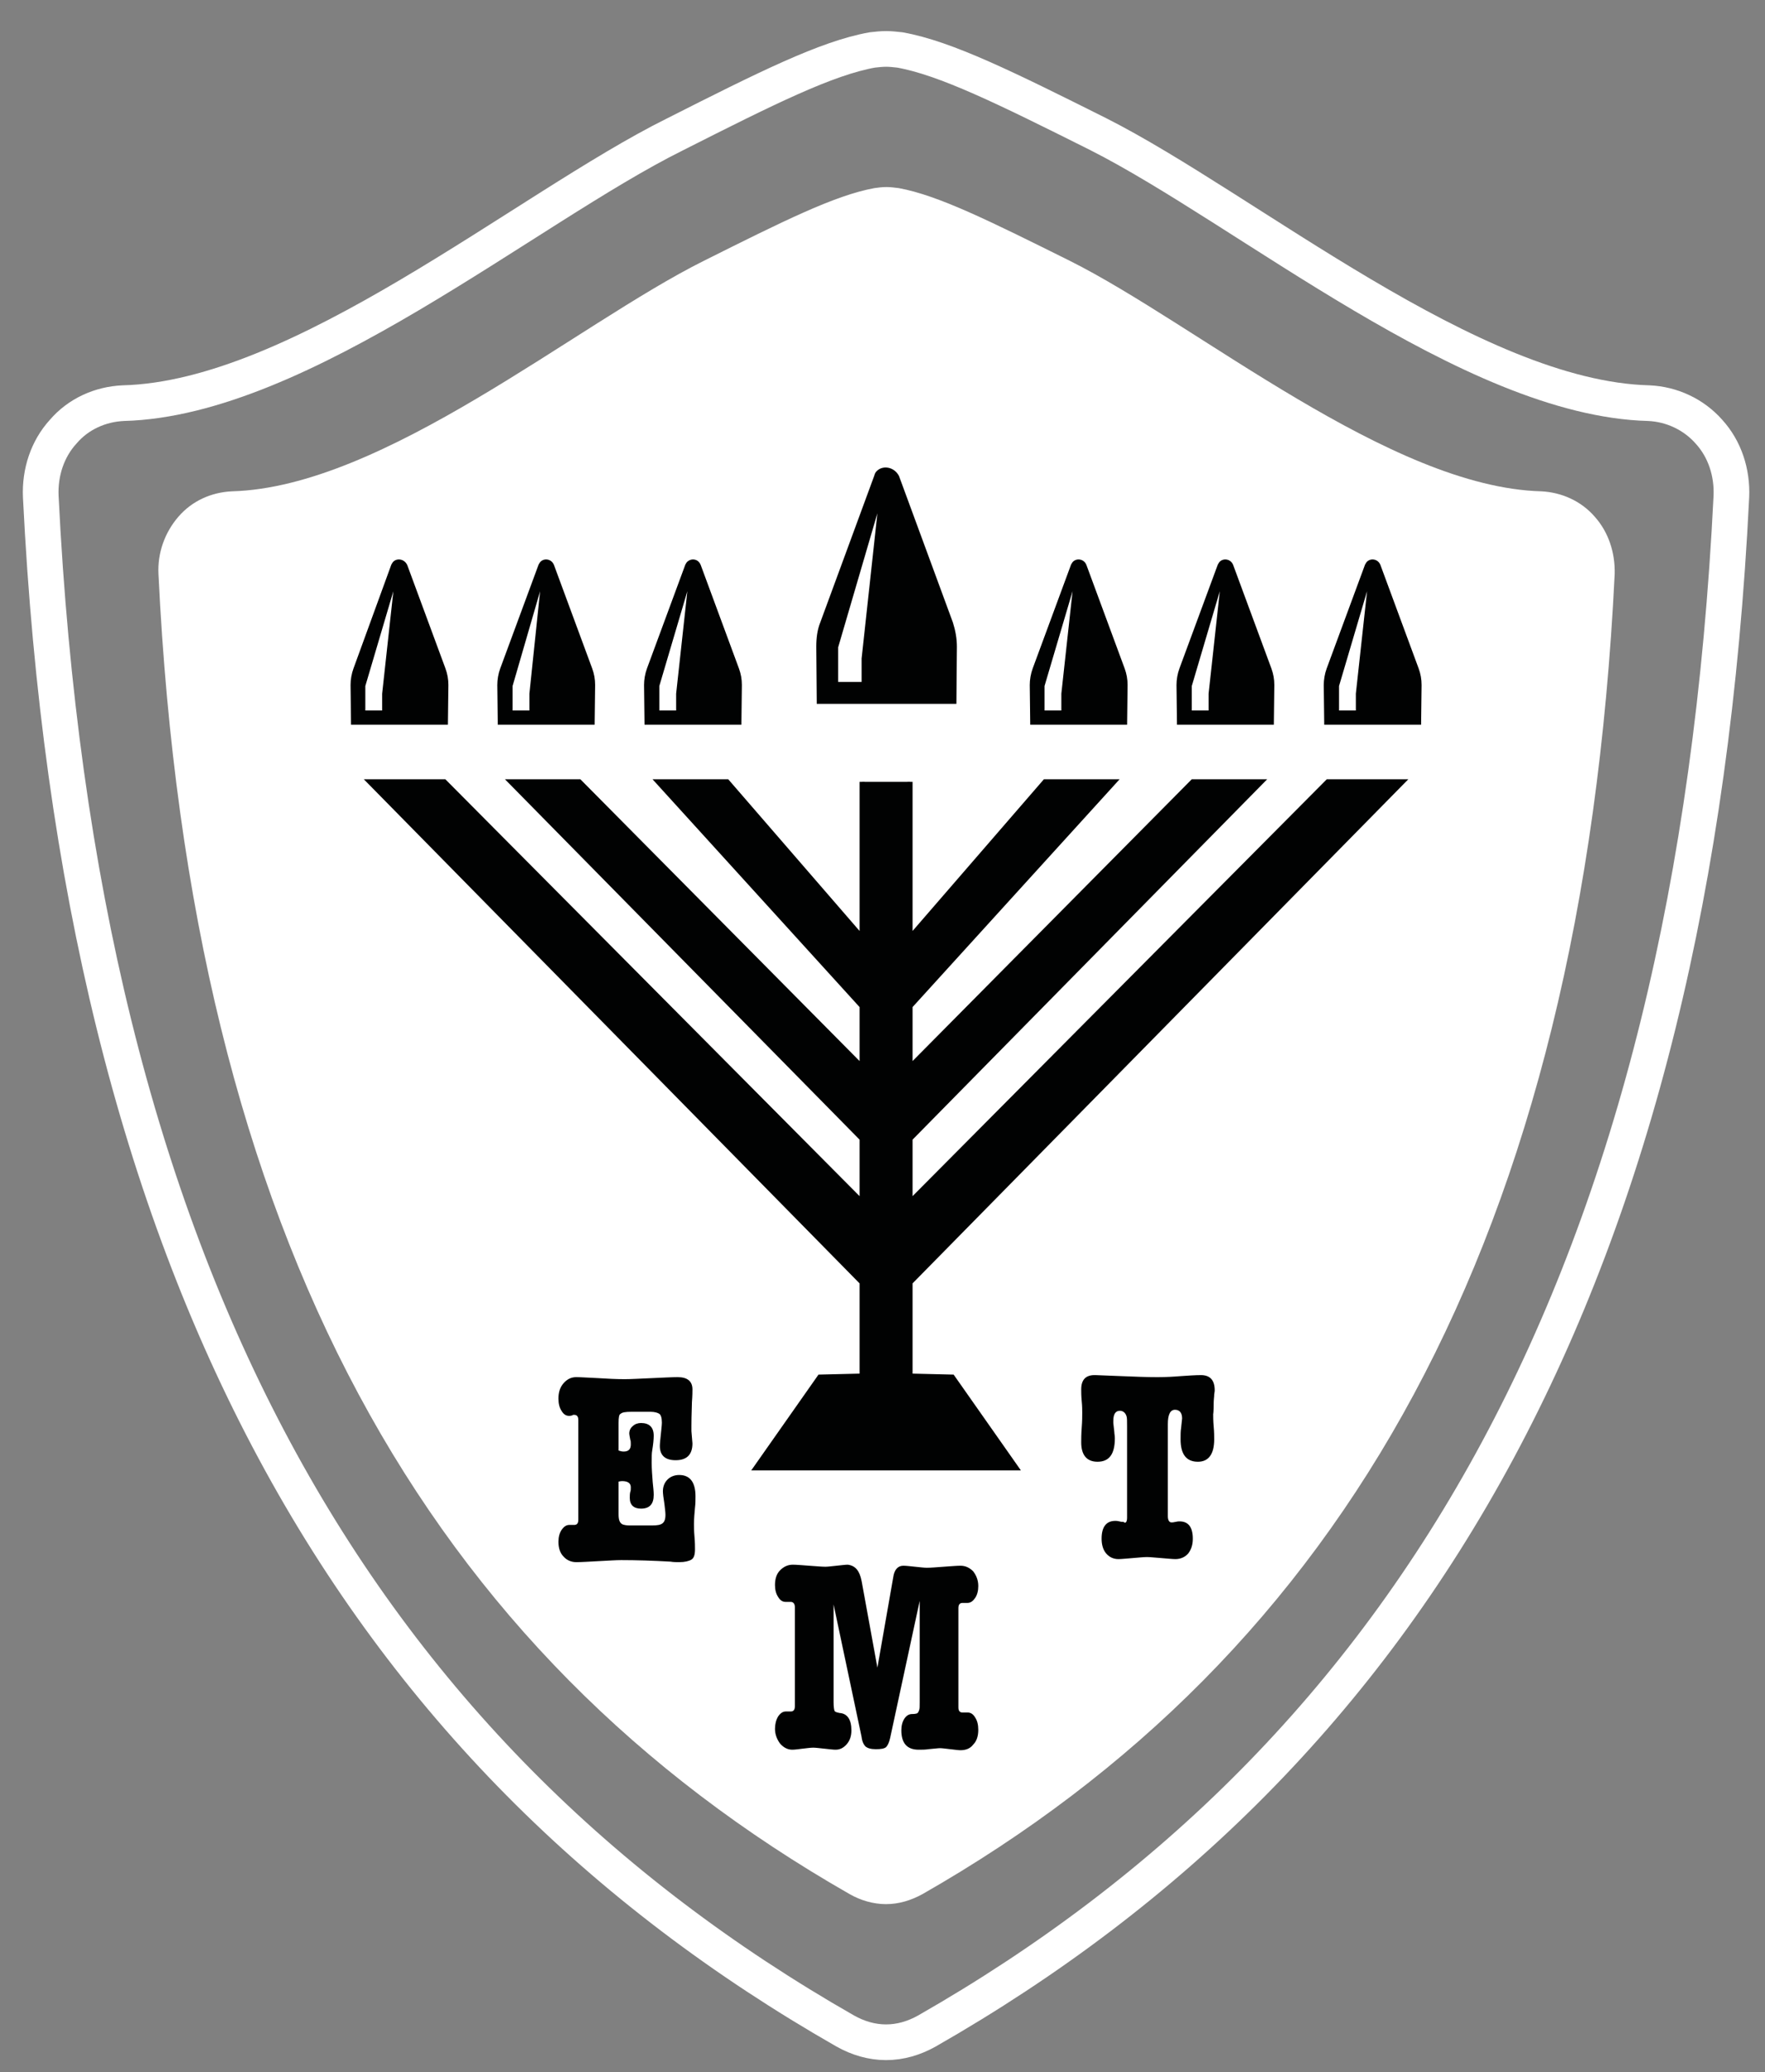 <svg xmlns="http://www.w3.org/2000/svg" xmlns:xlink="http://www.w3.org/1999/xlink" id="Layer_1" x="0px" y="0px" viewBox="0 0 346.4 406.6" style="enable-background:new 0 0 346.4 406.6;" xml:space="preserve"><rect x="0" y="0" width="346.4" height="406.6" fill="#808080" stroke="none"/><style type="text/css">	.st0{fill:#FFFFFF;stroke:#FFFFFF;stroke-miterlimit:10;}	.st1{fill:#010202;stroke:#010202;stroke-miterlimit:10;}	.st2{fill:#010202;stroke:#FFFFFF;stroke-miterlimit:10;}	.st3{fill:#FFFFFF;}	.st4{fill:none;stroke:#FFFFFF;stroke-width:7;stroke-miterlimit:10;}	.st5{fill:#010202;}</style><path class="st0" d="M312.6,101.7c-2.6-3-6.3-4.6-10.1-4.8c-29.9-0.8-67.8-32.8-92.8-45.3c-15.5-7.7-25.7-12.8-33.4-14.2  c-0.8-0.1-1.6-0.2-2.3-0.2c-0.8,0-1.6,0.1-2.3,0.2c-7.7,1.4-17.9,6.5-33.3,14.2c-25.1,12.5-62.9,44.5-92.9,45.3  c-3.9,0.2-7.5,1.8-10.1,4.8c-2.6,3-4,6.9-3.8,10.9C37.9,243.3,84.7,324.2,167,371.2c2.1,1.2,4.5,1.9,6.9,1.9c2.4,0,4.7-0.7,6.9-1.9  c82.3-47,129.2-127.9,135.6-258.6C316.5,108.5,315.2,104.6,312.6,101.7z"></path><polyline class="st1" points="169.2,153.4 169.2,184 142.7,153.4 129.2,153.4 169.2,197.4 169.2,209.4 113.7,153.4 100.3,153.4   169.2,223.4 169.2,235.9 87.2,153.4 72.6,153.4 169.2,251.6 169.2,270 160.9,270.2 148.4,288 173.4,288 174.4,288 199.4,288   186.9,270.2 178.6,270 178.6,251.6 275.2,153.4 260.6,153.4 178.6,235.9 178.6,223.4 247.5,153.4 234.1,153.4 178.6,209.4   178.6,197.4 218.6,153.4 205.1,153.4 178.6,184 178.6,153.4 "></polyline><path class="st2" d="M171.6,92.2c-0.2,0.2-0.4,0.6-0.5,1L160.5,122c-0.6,1.5-0.8,3.2-0.8,4.9l0.1,11.7h28.4l0.1-11.7  c0-1.7-0.3-3.3-0.8-4.9l-10.6-28.8C175.8,91,173,90.6,171.6,92.2z"></path><polygon class="st3" points="172.2,100.7 169.1,129.2 169.1,133.8 164.5,133.8 164.5,127 "></polygon><path class="st2" d="M210.1,110c-0.1,0.2-0.3,0.4-0.4,0.7l-7.5,20.3c-0.4,1.1-0.6,2.3-0.6,3.4l0.1,8.3h20l0.1-8.3  c0-1.2-0.2-2.3-0.6-3.4l-7.5-20.3C213.1,109.1,211.1,108.8,210.1,110z"></path><polygon class="st3" points="210.5,116 208.3,136.1 208.3,139.4 205,139.4 205,134.6 "></polygon><path class="st2" d="M238.9,110c-0.1,0.2-0.3,0.4-0.4,0.7l-7.5,20.3c-0.4,1.1-0.6,2.3-0.6,3.4l0.1,8.3h20l0.1-8.3  c0-1.2-0.2-2.3-0.6-3.4l-7.5-20.3C241.9,109.1,239.9,108.8,238.9,110z"></path><polygon class="st3" points="239.4,116 237.2,136.1 237.2,139.4 233.9,139.4 233.9,134.6 "></polygon><path class="st2" d="M267.8,110c-0.1,0.2-0.3,0.4-0.4,0.7l-7.5,20.3c-0.4,1.1-0.6,2.3-0.6,3.4l0.1,8.3h20l0.1-8.3  c0-1.2-0.2-2.3-0.6-3.4l-7.5-20.3C270.8,109.1,268.8,108.8,267.8,110z"></path><polygon class="st3" points="268.3,116 266.1,136.1 266.1,139.4 262.8,139.4 262.8,134.6 "></polygon><path class="st2" d="M76.7,110c-0.1,0.2-0.3,0.4-0.4,0.7L68.9,131c-0.4,1.1-0.6,2.3-0.6,3.4l0.1,8.3h20l0.1-8.3  c0-1.2-0.2-2.3-0.6-3.4l-7.5-20.3C79.7,109.1,77.7,108.8,76.7,110z"></path><polygon class="st3" points="77.2,116 75,136.1 75,139.4 71.7,139.4 71.7,134.6 "></polygon><path class="st2" d="M105.6,110c-0.1,0.2-0.3,0.4-0.4,0.7L97.7,131c-0.4,1.1-0.6,2.3-0.6,3.4l0.1,8.3h20l0.1-8.3  c0-1.2-0.2-2.3-0.6-3.4l-7.5-20.3C108.6,109.1,106.6,108.8,105.6,110z"></path><polygon class="st3" points="106,116 103.9,136.1 103.9,139.4 100.6,139.4 100.6,134.6 "></polygon><path class="st2" d="M134.4,110c-0.1,0.2-0.3,0.4-0.4,0.7l-7.5,20.3c-0.4,1.1-0.6,2.3-0.6,3.4l0.1,8.3h20l0.1-8.3  c0-1.2-0.2-2.3-0.6-3.4l-7.5-20.3C137.4,109.1,135.5,108.8,134.4,110z"></path><polygon class="st3" points="134.9,116 132.7,136.1 132.7,139.4 129.4,139.4 129.4,134.6 "></polygon><path class="st4" d="M335.4,84.7c-3-3.4-7.3-5.4-11.8-5.6c-34.8-0.9-79-38.1-108.1-52.8c-18-9-29.9-14.9-38.9-16.5  c-0.9-0.1-1.8-0.2-2.7-0.2c-0.9,0-1.8,0.1-2.7,0.2c-9,1.6-20.8,7.5-38.8,16.6C103.2,40.9,59.1,78.2,24.2,79.1  c-4.5,0.2-8.8,2.1-11.8,5.6c-3.1,3.4-4.6,8-4.4,12.7c7.5,152.2,62.1,246.4,157.9,301.1c2.5,1.4,5.2,2.2,8,2.2c2.8,0,5.5-0.8,8-2.2  c95.8-54.7,150.4-148.9,157.9-301.1C340,92.7,338.5,88.1,335.4,84.7z"></path><g>	<g>		<path class="st5" d="M169.1,310.2l3.1,17l3.1-17.7c0.2-1.5,0.9-2.3,2-2.3c0.5,0,1.3,0.1,2.3,0.2c1,0.1,1.8,0.2,2.3,0.2    c0.8,0,1.9-0.1,3.3-0.2c1.5-0.1,2.6-0.2,3.3-0.2c1,0,1.8,0.4,2.5,1.1c0.6,0.8,1,1.7,1,2.9c0,0.9-0.2,1.7-0.6,2.3    c-0.4,0.6-0.9,1-1.5,1c-0.1,0-0.3,0-0.5,0c-0.3,0-0.4,0-0.5,0c-0.5,0-0.8,0.3-0.8,1v19.5c0,0.6,0.2,1,0.8,1c0.2,0,0.3,0,0.4,0    s0.2,0,0.3,0c0.1,0,0.2,0,0.3,0c0.6,0,1.1,0.3,1.5,1c0.4,0.6,0.6,1.4,0.6,2.4c0,1.2-0.3,2.2-1,2.9c-0.6,0.8-1.5,1.1-2.5,1.1    c-0.4,0-1.1-0.1-2-0.2c-0.9-0.1-1.6-0.2-2-0.2c-0.4,0-1.1,0.1-2.3,0.2c-0.6,0.1-1.2,0.1-1.9,0.1c-2.3,0-3.4-1.3-3.4-3.8    c0-0.9,0.2-1.7,0.6-2.3c0.4-0.6,0.9-0.9,1.5-0.9c0.2,0,0.5,0,0.9-0.1c0.3-0.1,0.4-0.4,0.5-0.7c0.1-0.2,0.1-0.7,0.1-1.5v-19.9    l-5.8,26.9c-0.2,0.9-0.5,1.5-0.8,1.8c-0.4,0.3-1,0.4-2,0.4s-1.6-0.2-2-0.5c-0.4-0.4-0.7-1-0.8-1.9l-5.5-26V334    c0,0.9,0.1,1.5,0.2,1.7s0.5,0.3,1,0.4c1.5,0.1,2.3,1.3,2.3,3.4c0,1.1-0.3,2-0.9,2.7c-0.6,0.7-1.3,1.1-2.2,1.1    c-0.5,0-1.2-0.1-2.2-0.2c-1-0.1-1.7-0.2-2.2-0.2c-0.5,0-1.2,0.1-2.1,0.2c-0.8,0.1-1.5,0.2-2,0.2c-0.9,0-1.7-0.4-2.4-1.2    c-0.6-0.8-1-1.8-1-2.9c0-0.9,0.2-1.7,0.6-2.4c0.4-0.6,0.9-1,1.5-1c0,0,0.1,0,0.3,0c0.1,0,0.3,0,0.3,0c0.1,0,0.2,0,0.4,0    c0.5,0,0.8-0.3,0.8-1v-19.5c0-0.6-0.3-1-0.8-1c-0.1,0-0.3,0-0.5,0c-0.2,0-0.4,0-0.5,0c-0.6,0-1.1-0.3-1.5-1    c-0.4-0.6-0.6-1.4-0.6-2.3c0-1.2,0.3-2.2,1-2.9c0.7-0.7,1.5-1.1,2.5-1.1c0.7,0,1.8,0.1,3.2,0.2c1.4,0.1,2.5,0.2,3.2,0.2    c0.5,0,1.2-0.1,2.2-0.2c1-0.1,1.7-0.2,2.2-0.2C167.9,307.2,168.7,308.2,169.1,310.2z"></path>	</g>	<g>		<g>			<path class="st5" d="M121.4,279.2v5.4c0.3,0.1,0.6,0.2,1,0.2c1,0,1.4-0.5,1.4-1.4c0-0.4,0-0.7-0.1-0.9c-0.1-0.6-0.2-1-0.2-1.2     c0-0.6,0.2-1.1,0.7-1.5c0.4-0.4,1-0.6,1.6-0.6c1.6,0,2.5,0.8,2.5,2.5c0,0.7-0.1,1.7-0.3,2.9c-0.1,0.5-0.1,1.3-0.1,2.4     c0,1.2,0.1,2.5,0.2,3.8c0.1,1,0.2,1.8,0.2,2.5c0,1.8-0.8,2.7-2.5,2.7c-1.4,0-2.2-0.7-2.2-2.1c0-0.4,0-0.8,0.1-1.2     c0.1-0.2,0.1-0.5,0.1-0.9c0-0.8-0.6-1.2-1.7-1.2c0,0-0.3,0-0.7,0.1v6.4c0,1.1,0.2,1.7,0.8,2c0.3,0.1,0.7,0.2,1.3,0.2h4.5     c1,0,1.6-0.1,2-0.4c0.4-0.3,0.6-0.8,0.6-1.7c0-0.5-0.1-1.2-0.2-2.1c-0.2-1.2-0.3-2.1-0.3-2.5c0-0.9,0.3-1.7,0.9-2.3     c0.6-0.6,1.4-0.9,2.3-0.9c2.1,0,3.2,1.4,3.2,4.2c0,0.7,0,1.4-0.1,2.2c-0.1,1.1-0.2,2.2-0.2,3.2c0,0.5,0,1.4,0.1,2.5     c0.1,1.1,0.1,1.9,0.1,2.5c0,1-0.2,1.7-0.7,2c-0.5,0.3-1.3,0.5-2.4,0.5c-0.6,0-1.1,0-1.7-0.1c-3.5-0.2-6.7-0.3-9.7-0.3     c-1,0-2.4,0.1-4.4,0.2c-1.9,0.1-3.4,0.2-4.4,0.2c-1,0-1.9-0.4-2.5-1.1c-0.7-0.7-1-1.7-1-2.9c0-0.9,0.2-1.7,0.6-2.3     c0.4-0.6,0.9-1,1.5-1c0,0,0.1,0,0.3,0c0.1,0,0.3,0,0.3,0c0.1,0,0.2,0,0.4,0c0.5,0,0.8-0.3,0.8-1v-19.6c0-0.7-0.3-1-0.8-1     c0,0-0.1,0-0.2,0c-0.1,0-0.1,0.1-0.2,0.1c-0.3,0.1-0.5,0.1-0.6,0.1c-0.6,0-1.1-0.3-1.5-1c-0.4-0.6-0.6-1.4-0.6-2.4     c0-1.2,0.3-2.2,1-3c0.7-0.8,1.5-1.2,2.5-1.2c0.8,0,2.2,0.1,4.4,0.2c1.6,0.1,3.3,0.2,5.1,0.2c1.2,0,2.9-0.1,5.2-0.2     c2.3-0.1,4.1-0.2,5.2-0.2c1.9,0,2.9,0.8,2.9,2.4c0,0.4,0,1.2-0.1,2.5c0,0.9-0.1,2.4-0.1,4.6v1.1l0.2,2.4c0,2.2-1.1,3.3-3.3,3.3     c-2,0-3.1-0.9-3.1-2.8c0-0.5,0.1-1.3,0.2-2.3c0.1-1,0.2-1.8,0.2-2.3c0-0.9-0.2-1.5-0.5-1.7c-0.3-0.2-0.9-0.4-1.7-0.4h-3.8     c-1.1,0-1.8,0.1-2.1,0.4C121.5,277.5,121.4,278.1,121.4,279.2z"></path>		</g>		<g>			<path class="st5" d="M221.2,297.8v-18c0-1,0-1.6-0.1-1.9c-0.2-0.7-0.7-1.1-1.3-1.1c-0.9,0-1.3,0.7-1.3,2v0.4l0.2,1.8     c0,0.3,0.1,0.7,0.1,1.2c0,3.1-1.1,4.6-3.4,4.6c-2.1,0-3.2-1.3-3.2-3.8c0-0.6,0-1.6,0.1-2.9c0.1-1.3,0.1-2.2,0.1-2.9     c0-0.5,0-1.3-0.1-2.3c-0.1-1-0.1-1.8-0.1-2.3c0-1.9,0.9-2.8,2.6-2.8h0.2l5.1,0.2c2.5,0.1,4.8,0.2,7,0.2c1.9,0,3.4-0.1,4.6-0.2     c1.5-0.1,2.9-0.2,4-0.2c1.8,0,2.7,1,2.7,3c0,0,0,0.3-0.1,0.8c0,0.5-0.1,1-0.1,1.7c0,1.6-0.1,2.3-0.1,2.1c0,0.6,0,1.4,0.1,2.5     c0.1,1.1,0.1,1.9,0.1,2.5c0,2.9-1.1,4.4-3.2,4.4c-2.3,0-3.4-1.5-3.4-4.4c0-0.9,0-1.6,0.1-2.2l0.2-1.9c0-1.1-0.5-1.7-1.4-1.7     c-0.9,0-1.4,0.9-1.4,2.8v18.1c0,0.8,0.3,1.2,0.7,1.2c0.2,0,0.4,0,0.8-0.1c0.4-0.1,0.6-0.1,0.8-0.1c1.7,0,2.6,1.1,2.6,3.4     c0,1.2-0.3,2.1-0.9,2.9c-0.6,0.7-1.5,1.1-2.5,1.1c-0.6,0-1.5-0.1-2.8-0.2s-2.2-0.2-2.8-0.2c-0.6,0-1.6,0.1-2.8,0.2     c-1.3,0.1-2.2,0.2-2.8,0.2c-1,0-1.8-0.4-2.4-1.1c-0.6-0.7-0.9-1.7-0.9-2.9c0-2.3,0.9-3.5,2.7-3.5c0.2,0,0.4,0,0.8,0.1     c0.3,0.1,0.6,0.1,0.8,0.1C220.9,299,221.2,298.6,221.2,297.8z"></path>		</g>	</g></g></svg>